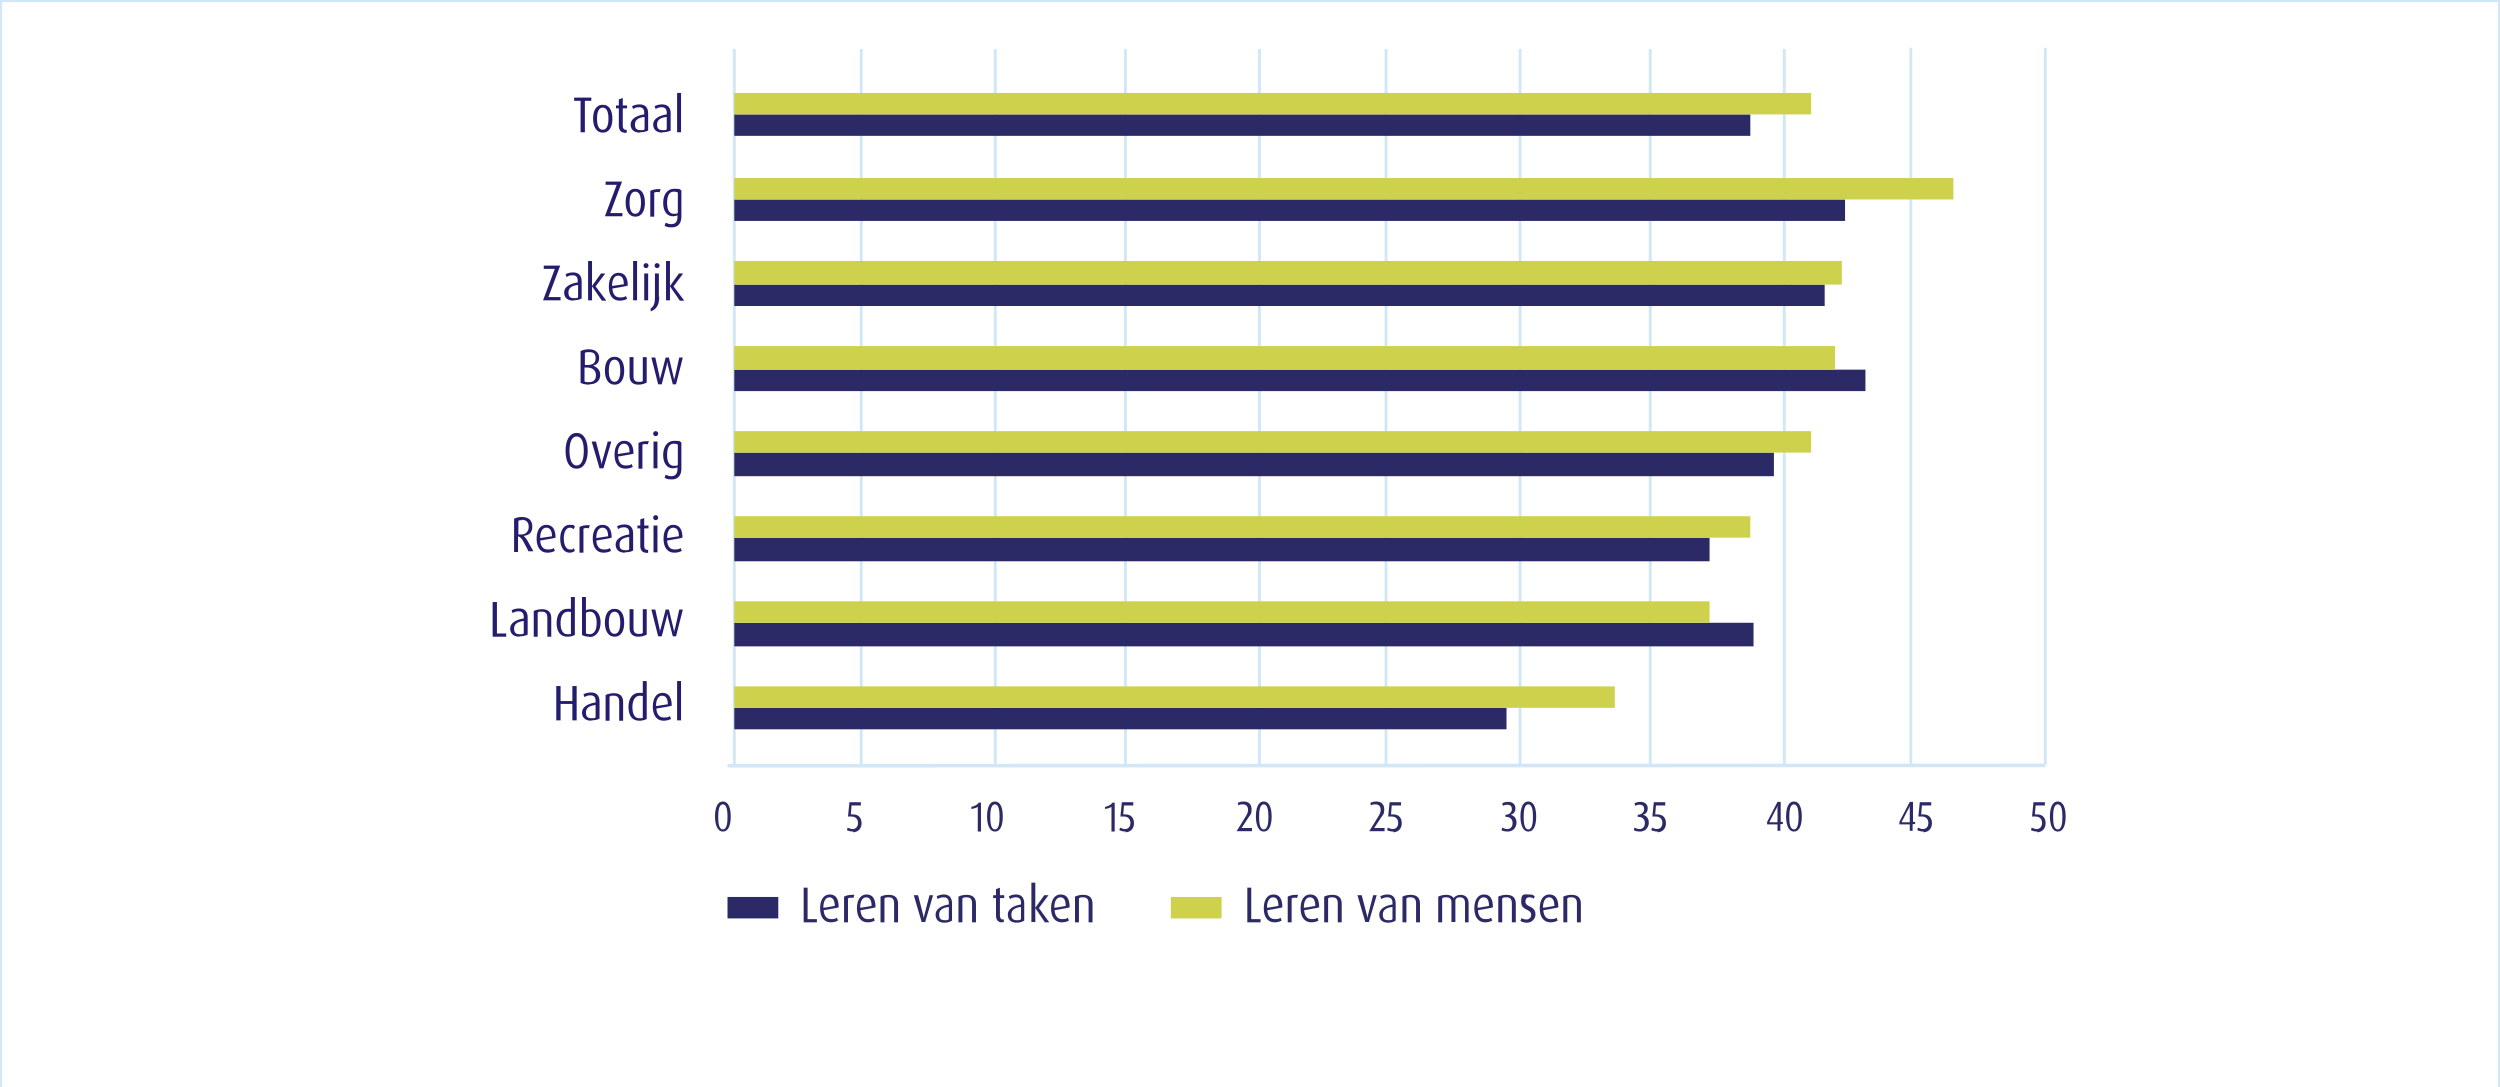 <?xml version="1.0" encoding="UTF-8"?>
<svg xmlns="http://www.w3.org/2000/svg" version="1.1" viewBox="0 0 699.3 304.1" width="699.3" height="304.1" x="0" y="0">
  <rect x="0" y="0" width="699.3" height="304.1" fill="#808080" stroke="none"/>
  <!-- Generator: Adobe Illustrator 29.8.1, SVG Export Plug-In . SVG Version: 2.1.1 Build 2)  -->
  <defs>
    <style>
      .st0, .st1, .st2 {
        stroke: #d1e7f5;
      }

      .st0, .st2 {
        fill: none;
      }

      .st3 {
        isolation: isolate;
      }

      .st1 {
        fill: #fff;
        stroke-width: 1.2px;
      }

      .st4 {
        fill: #cdd14c;
      }

      .st2 {
        stroke-linejoin: round;
        stroke-width: .8px;
      }

      .st5 {
        fill: #2b2a66;
      }

      .st6 {
        fill: #241d6d;
      }
    </style>
  </defs>
  <g id="Laag_1">
    <g id="Laag_2">
      <rect id="Rectangle-Copy-3" class="st1" y="0" width="699.3" height="413.5"/>
    </g>
    <path class="st2" d="M572.1,214.1,572.1,13.7,572.1,13.7v200.4M499.1,13.7v200.4M425.2,13.7v200.4M352.3,13.7v200.4M278.4,13.7v200.4"/>
    <path class="st2" d="M534.5,214.1,534.5,13.7,534.5,13.7v200.4M461.6,13.7v200.4M387.7,13.7v200.4M314.8,13.7v200.4M240.9,13.7v200.4"/>
    <line class="st2" x1="205.4" y1="214.1" x2="205.4" y2="13.7"/>
    <line class="st0" x1="203.5" y1="214.2" x2="572.1" y2="214.1"/>
    <g class="st3">
      <path class="st5" d="M202.2,232.6c-1.6,0-2.2-2.1-2.2-4.2s.5-4.2,2.2-4.2,2.2,2.1,2.2,4.2-.5,4.2-2.2,4.2ZM202.2,225c-1.1,0-1.3,1.8-1.3,3.5s.2,3.5,1.3,3.5,1.3-1.8,1.3-3.5-.2-3.5-1.3-3.5Z"/>
    </g>
    <g class="st3">
      <path class="st5" d="M238.7,232.6c-.6,0-1.3-.1-1.8-.4l.2-.7c.4.2.9.4,1.4.4,1,0,1.5-.8,1.5-1.7s-.5-1.8-1.8-1.8-.7,0-1,0l.4-4h3.2v.9h-2.6l-.2,2.5c.3,0,.4,0,.6,0,1.6,0,2.4,1,2.4,2.5s-1,2.5-2.4,2.5Z"/>
    </g>
    <g class="st3">
      <path class="st5" d="M273.5,232.5v-6.8c-.4.3-1.2.5-1.8.6v-.6c.9-.2,1.7-.6,2.1-1.2h.6v8.1h-.9Z"/>
      <path class="st5" d="M278.3,232.6c-1.6,0-2.2-2.1-2.2-4.2s.5-4.2,2.2-4.2,2.2,2.1,2.2,4.2-.5,4.2-2.2,4.2ZM278.3,225c-1.1,0-1.3,1.8-1.3,3.5s.2,3.5,1.3,3.5,1.3-1.8,1.3-3.5-.2-3.5-1.3-3.5Z"/>
    </g>
    <g class="st3">
      <path class="st5" d="M310.9,232.5v-6.8c-.4.3-1.2.5-1.8.6v-.6c.9-.2,1.7-.6,2.1-1.2h.6v8.1h-.9Z"/>
      <path class="st5" d="M314.9,232.6c-.6,0-1.3-.1-1.8-.4l.2-.7c.4.2.9.4,1.4.4,1,0,1.5-.8,1.5-1.7s-.5-1.8-1.8-1.8-.7,0-1,0l.4-4h3.2v.9h-2.6l-.2,2.5c.3,0,.4,0,.6,0,1.6,0,2.4,1,2.4,2.5s-1,2.5-2.4,2.5Z"/>
    </g>
    <g class="st3">
      <path class="st5" d="M345.9,232.5l2.6-4.2c.5-.8.6-1.3.6-1.8,0-.9-.5-1.5-1.4-1.5s-1,.1-1.3.3l-.2-.7c.5-.3,1.1-.4,1.7-.4,1.5,0,2.2.9,2.2,2.2s-.2,1.3-.9,2.3l-1.9,2.9h2.9v.9h-4.2Z"/>
      <path class="st5" d="M353.5,232.6c-1.6,0-2.2-2.1-2.2-4.2s.5-4.2,2.2-4.2,2.2,2.1,2.2,4.2-.5,4.2-2.2,4.2ZM353.5,225c-1.1,0-1.3,1.8-1.3,3.5s.2,3.5,1.3,3.5,1.3-1.8,1.3-3.5-.2-3.5-1.3-3.5Z"/>
    </g>
    <g class="st3">
      <path class="st5" d="M383,232.5l2.6-4.2c.5-.8.6-1.3.6-1.8,0-.9-.5-1.5-1.4-1.5s-1,.1-1.3.3l-.2-.7c.5-.3,1.1-.4,1.7-.4,1.5,0,2.2.9,2.2,2.2s-.2,1.3-.9,2.3l-1.9,2.9h2.9v.9h-4.2Z"/>
      <path class="st5" d="M389.8,232.6c-.6,0-1.3-.1-1.8-.4l.2-.7c.4.2.9.4,1.4.4,1,0,1.5-.8,1.5-1.7s-.5-1.8-1.8-1.8-.7,0-1,0l.4-4h3.2v.9h-2.6l-.2,2.5c.3,0,.4,0,.6,0,1.6,0,2.4,1,2.4,2.5s-1,2.5-2.4,2.5Z"/>
    </g>
    <g class="st3">
      <path class="st5" d="M421.8,232.6c-.7,0-1.4-.1-1.8-.4l.2-.7c.4.2.9.4,1.4.4.9,0,1.5-.6,1.5-1.7s-.8-1.7-1.8-1.7h-.2v-.6c1.1,0,1.8-.7,1.8-1.6s-.6-1.2-1.2-1.2-.9.1-1.3.3l-.2-.7c.5-.3,1.1-.4,1.7-.4,1.1,0,2,.6,2,1.8s-.7,1.6-1.3,1.8h0c.7.2,1.6.8,1.6,2.2s-1,2.5-2.4,2.5Z"/>
      <path class="st5" d="M427.5,232.6c-1.6,0-2.2-2.1-2.2-4.2s.5-4.2,2.2-4.2,2.2,2.1,2.2,4.2-.5,4.2-2.2,4.2ZM427.5,225c-1.1,0-1.3,1.8-1.3,3.5s.2,3.5,1.3,3.5,1.3-1.8,1.3-3.5-.2-3.5-1.3-3.5Z"/>
    </g>
    <g class="st3">
      <path class="st5" d="M458.8,232.6c-.7,0-1.4-.1-1.8-.4l.2-.7c.4.2.9.4,1.4.4.9,0,1.5-.6,1.5-1.7s-.8-1.7-1.8-1.7h-.2v-.6c1.1,0,1.8-.7,1.8-1.6s-.6-1.2-1.2-1.2-.9.1-1.3.3l-.2-.7c.5-.3,1.1-.4,1.7-.4,1.1,0,2,.6,2,1.8s-.7,1.6-1.3,1.8h0c.7.2,1.6.8,1.6,2.2s-1,2.5-2.4,2.5Z"/>
      <path class="st5" d="M463.7,232.6c-.6,0-1.3-.1-1.8-.4l.2-.7c.4.2.9.4,1.4.4,1,0,1.5-.8,1.5-1.7s-.5-1.8-1.8-1.8-.7,0-1,0l.4-4h3.2v.9h-2.6l-.2,2.5c.3,0,.4,0,.6,0,1.6,0,2.4,1,2.4,2.5s-1,2.5-2.4,2.5Z"/>
    </g>
    <g class="st3">
      <path class="st5" d="M498,230.6v1.8h-.8v-1.8h-2.9v-.7l2.9-5.6h.9v5.6h.6v.6h-.6ZM497.2,225.4c-.1.3-.2.7-.5,1.1l-1.8,3.5h2.3v-3.4c0-.4,0-.8,0-1.2h0Z"/>
      <path class="st5" d="M501.8,232.6c-1.6,0-2.2-2.1-2.2-4.2s.5-4.2,2.2-4.2,2.2,2.1,2.2,4.2-.5,4.2-2.2,4.2ZM501.8,225c-1.1,0-1.3,1.8-1.3,3.5s.2,3.5,1.3,3.5,1.3-1.8,1.3-3.5-.2-3.5-1.3-3.5Z"/>
    </g>
    <g class="st3">
      <path class="st5" d="M535,230.6v1.8h-.8v-1.8h-2.9v-.7l2.9-5.6h.9v5.6h.6v.6h-.6ZM534.2,225.4c-.1.3-.2.7-.5,1.1l-1.8,3.5h2.3v-3.4c0-.4,0-.8,0-1.2h0Z"/>
      <path class="st5" d="M538.1,232.6c-.6,0-1.3-.1-1.8-.4l.2-.7c.4.2.9.4,1.4.4,1,0,1.5-.8,1.5-1.7s-.5-1.8-1.8-1.8-.7,0-1,0l.4-4h3.2v.9h-2.6l-.2,2.5c.3,0,.4,0,.6,0,1.6,0,2.4,1,2.4,2.5s-1,2.5-2.4,2.5Z"/>
    </g>
    <g class="st3">
      <path class="st5" d="M569.9,232.6c-.6,0-1.3-.1-1.8-.4l.2-.7c.4.2.9.4,1.4.4,1,0,1.5-.8,1.5-1.7s-.5-1.8-1.8-1.8-.7,0-1,0l.4-4h3.2v.9h-2.6l-.2,2.5c.3,0,.4,0,.6,0,1.6,0,2.4,1,2.4,2.5s-1,2.5-2.4,2.5Z"/>
      <path class="st5" d="M575.6,232.6c-1.6,0-2.2-2.1-2.2-4.2s.5-4.2,2.2-4.2,2.2,2.1,2.2,4.2-.5,4.2-2.2,4.2ZM575.6,225c-1.1,0-1.3,1.8-1.3,3.5s.2,3.5,1.3,3.5,1.3-1.8,1.3-3.5-.2-3.5-1.3-3.5Z"/>
    </g>
    <g>
      <path class="st5" d="M348.9,257.9v-9.6h1.1v8.8h2.6v.9h-3.7Z"/>
      <path class="st5" d="M354.5,254.6c.1,1.6.8,2.5,2.1,2.5s1.2-.2,1.6-.4l.3.8c-.5.3-1.2.5-2,.5-1.9,0-3-1.5-3-3.9s1-3.9,2.7-3.9,2.5,1.2,2.5,3.6h0c0,.1-4.2.8-4.2.8ZM356.1,251c-1.1,0-1.7,1.2-1.7,2.9h0c0,.1,3.2-.5,3.2-.5,0-1.5-.4-2.4-1.5-2.4Z"/>
      <path class="st5" d="M362.8,251.2c-.2-.1-.4-.1-.7-.1s-.6.1-.8.2v6.7h-1.1v-7.2c.6-.3,1.3-.5,2.3-.5h.6l-.3.9Z"/>
      <path class="st5" d="M364.8,254.6c.1,1.6.8,2.5,2.1,2.5s1.2-.2,1.6-.4l.3.8c-.5.3-1.2.5-2,.5-1.9,0-3-1.5-3-3.9s1-3.9,2.7-3.9,2.5,1.2,2.5,3.6h0c0,.1-4.2.8-4.2.8ZM366.4,251c-1.1,0-1.7,1.2-1.7,2.9h0c0,.1,3.2-.5,3.2-.5,0-1.5-.4-2.4-1.5-2.4Z"/>
      <path class="st5" d="M374.2,257.9v-5.2c0-1.1-.4-1.7-1.5-1.7s-.8.1-1.2.3v6.7h-1.1v-7.2c.6-.3,1.4-.5,2.3-.5,1.8,0,2.6.9,2.6,2.5v5.2h-1.1Z"/>
      <path class="st5" d="M382.9,257.9h-1l-2.2-7.5h1.2l1.4,5.4c.1.2.1.5.2,1h0c.1-.5.1-.7.2-1l1.4-5.4h1l-2.2,7.5Z"/>
      <path class="st5" d="M388.3,258.1c-1.6,0-2.5-.8-2.5-2.3s1.6-2.5,3.7-2.8v-.5c0-1-.5-1.5-1.4-1.5s-1.2.2-1.7.5l-.3-.8c.6-.3,1.3-.5,2-.5,1.4,0,2.3.8,2.3,2.5v4.8c-.4.3-1.2.6-2.1.6ZM389.5,253.7c-1.7.2-2.7.8-2.7,2.1s.6,1.6,1.6,1.6.8-.1,1.1-.3v-3.4Z"/>
      <path class="st5" d="M396.1,257.9v-5.2c0-1.1-.4-1.7-1.5-1.7s-.8.1-1.2.3v6.7h-1.1v-7.2c.6-.3,1.4-.5,2.3-.5,1.8,0,2.6.9,2.6,2.5v5.2h-1.1Z"/>
      <path class="st5" d="M409.8,257.9v-5.3c0-1-.4-1.6-1.4-1.6s-1,.3-1.3.7v6.2h-1.1v-5.5c0-.9-.4-1.4-1.4-1.4s-.9.1-1.2.3v6.7h-1.1v-7.2c.6-.3,1.4-.5,2.3-.5s1.6.3,2,.9c.4-.5,1.1-.9,1.9-.9,1.6,0,2.3,1,2.3,2.4v5.3h-1Z"/>
      <path class="st5" d="M413.4,254.6c.1,1.6.8,2.5,2.1,2.5s1.2-.2,1.6-.4l.3.8c-.5.3-1.2.5-2,.5-1.9,0-3-1.5-3-3.9s1-3.9,2.7-3.9,2.5,1.2,2.5,3.6h0c0,.1-4.2.8-4.2.8ZM415,251c-1.1,0-1.7,1.2-1.7,2.9h0c0,.1,3.2-.5,3.2-.5,0-1.5-.4-2.4-1.5-2.4Z"/>
      <path class="st5" d="M422.9,257.9v-5.2c0-1.1-.4-1.7-1.5-1.7s-.8.1-1.2.3v6.7h-1.1v-7.2c.6-.3,1.4-.5,2.3-.5,1.8,0,2.6.9,2.6,2.5v5.2h-1.1Z"/>
      <path class="st5" d="M427.1,258.1c-.7,0-1.4-.2-1.8-.5l.3-.8c.4.3.9.4,1.4.4.8,0,1.3-.6,1.3-1.3,0-1.8-2.8-1.1-2.8-3.6s.8-2.1,2.1-2.1,1.2.2,1.7.5l-.3.7c-.3-.3-.8-.4-1.2-.4-.8,0-1.1.5-1.1,1.2,0,1.7,2.8,1,2.8,3.6,0,1.2-1,2.3-2.4,2.3Z"/>
      <path class="st5" d="M431.7,254.6c.1,1.6.8,2.5,2.1,2.5s1.2-.2,1.6-.4l.3.8c-.5.3-1.2.5-2,.5-1.9,0-3-1.5-3-3.9s1-3.9,2.7-3.9,2.5,1.2,2.5,3.6h0c0,.1-4.2.8-4.2.8ZM433.3,251c-1.1,0-1.7,1.2-1.7,2.9h0c0,.1,3.2-.5,3.2-.5,0-1.5-.5-2.4-1.5-2.4Z"/>
      <path class="st5" d="M441.1,257.9v-5.2c0-1.1-.4-1.7-1.5-1.7s-.8.1-1.2.3v6.7h-1.1v-7.2c.6-.3,1.4-.5,2.3-.5,1.8,0,2.6.9,2.6,2.5v5.2h-1.1Z"/>
    </g>
    <g>
      <path class="st5" d="M224.8,257.9v-9.6h1.1v8.8h2.6v.9h-3.7Z"/>
      <path class="st5" d="M230.4,254.6c.1,1.6.8,2.5,2.1,2.5s1.2-.2,1.6-.4l.3.8c-.5.3-1.2.5-2,.5-1.9,0-3-1.5-3-3.9s1-3.9,2.7-3.9,2.5,1.2,2.5,3.6h0c0,.1-4.2.8-4.2.8ZM232,251c-1.1,0-1.7,1.2-1.7,2.9h0c0,.1,3.2-.5,3.2-.5,0-1.5-.5-2.4-1.5-2.4Z"/>
      <path class="st5" d="M238.7,251.2c-.2-.1-.4-.1-.7-.1s-.6.1-.8.2v6.7h-1.1v-7.2c.6-.3,1.3-.5,2.3-.5h.6l-.3.9Z"/>
      <path class="st5" d="M240.7,254.6c.1,1.6.8,2.5,2.1,2.5s1.2-.2,1.6-.4l.3.8c-.5.3-1.2.5-2,.5-1.9,0-3-1.5-3-3.9s1-3.9,2.7-3.9,2.5,1.2,2.5,3.6h0c0,.1-4.2.8-4.2.8ZM242.3,251c-1.1,0-1.7,1.2-1.7,2.9h0c0,.1,3.2-.5,3.2-.5,0-1.5-.5-2.4-1.5-2.4Z"/>
      <path class="st5" d="M250.1,257.9v-5.2c0-1.1-.4-1.7-1.5-1.7s-.8.1-1.2.3v6.7h-1.1v-7.2c.6-.3,1.4-.5,2.3-.5,1.8,0,2.6.9,2.6,2.5v5.2h-1.1Z"/>
      <path class="st5" d="M258.8,257.9h-1l-2.2-7.5h1.2l1.4,5.4c.1.2.1.5.2,1h0c.1-.5.1-.7.2-1l1.4-5.4h1l-2.2,7.5Z"/>
      <path class="st5" d="M264.2,258.1c-1.6,0-2.5-.8-2.5-2.3s1.6-2.5,3.7-2.8v-.5c0-1-.5-1.5-1.4-1.5s-1.2.2-1.7.5l-.3-.8c.6-.3,1.3-.5,2-.5,1.4,0,2.3.8,2.3,2.5v4.8c-.4.3-1.2.6-2.1.6ZM265.4,253.7c-1.7.2-2.7.8-2.7,2.1s.6,1.6,1.6,1.6.8-.1,1.1-.3v-3.4Z"/>
      <path class="st5" d="M271.9,257.9v-5.2c0-1.1-.4-1.7-1.5-1.7s-.8.1-1.2.3v6.7h-1.1v-7.2c.6-.3,1.4-.5,2.3-.5,1.8,0,2.6.9,2.6,2.5v5.2h-1.1Z"/>
      <path class="st5" d="M280.2,258c-1,0-1.6-.7-1.6-1.9v-4.9h-.8v-.8h.8v-1.7l1.1-.4v2.1h1.2v.8h-1.2v4.9c0,.7.3,1.1.8,1.1s.2,0,.3-.1v.8c-.2,0-.4.1-.6.1Z"/>
      <path class="st5" d="M284.4,258.1c-1.6,0-2.5-.8-2.5-2.3s1.6-2.5,3.7-2.8v-.5c0-1-.5-1.5-1.4-1.5s-1.2.2-1.7.5l-.3-.8c.6-.3,1.3-.5,2-.5,1.4,0,2.3.8,2.3,2.5v4.8c-.4.3-1.2.6-2.1.6ZM285.6,253.7c-1.7.2-2.7.8-2.7,2.1s.6,1.6,1.6,1.6.8-.1,1.1-.3v-3.4Z"/>
      <path class="st5" d="M292.2,257.9l-2.6-3.9h0v3.9h-1.1v-11h1.1v7h0l2.5-3.5h1.2l-2.7,3.6,2.9,4h-1.3Z"/>
      <path class="st5" d="M295,254.6c.1,1.6.8,2.5,2.1,2.5s1.2-.2,1.6-.4l.3.8c-.5.3-1.2.5-2,.5-1.9,0-3-1.5-3-3.9s1-3.9,2.7-3.9,2.5,1.2,2.5,3.6h0c0,.1-4.2.8-4.2.8ZM296.6,251c-1.1,0-1.7,1.2-1.7,2.9h0c0,.1,3.2-.5,3.2-.5,0-1.5-.4-2.4-1.5-2.4Z"/>
      <path class="st5" d="M304.5,257.9v-5.2c0-1.1-.4-1.7-1.5-1.7s-.8.1-1.2.3v6.7h-1.1v-7.2c.6-.3,1.4-.5,2.3-.5,1.8,0,2.6.9,2.6,2.5v5.2h-1.1Z"/>
    </g>
    <rect class="st4" x="327.5" y="250.9" width="14.2" height="6"/>
    <rect class="st5" x="203.5" y="250.9" width="14.2" height="6"/>
  </g>
  <g id="Laag_3">
    <path class="st5" d="M489.6,38H205.4v-6h284.2v6ZM516.2,61.8H205.4v-6h310.7v6ZM510.5,85.6H205.4v-6h305v6ZM521.8,109.4H205.4v-6h316.4v6ZM496.3,133.2H205.4v-6.6h290.8v6.6ZM478.3,157H205.4v-6.6h272.8v6.6ZM490.6,180.8H205.4v-6.6h285.1v6.6ZM421.4,204h-216v-6h216v6Z"/>
    <path class="st4" d="M506.7,32H205.4v-6h301.2v6ZM546.5,55.8H205.4v-6h341v6ZM515.2,79.6H205.4v-6.6h309.8v6.6ZM513.3,103.4H205.4v-6.6h307.9v6.6ZM506.7,126.6H205.4v-6h301.2v6ZM489.6,150.4H205.4v-6h284.2v6ZM478.3,174.2H205.4v-6h272.8v6ZM451.7,198h-246.3v-6h246.3v6Z"/>
  </g>
  <g id="Laag_4">
    <g>
      <path class="st6" d="M163.6,28.2v8.8h-1.2v-8.8h-1.8v-.9h4.8v.9h-1.8Z"/>
      <path class="st6" d="M168.6,37.1c-1.8,0-2.7-1.7-2.7-3.9s.8-3.9,2.7-3.9,2.7,1.7,2.7,3.9-.8,3.9-2.7,3.9ZM168.6,30.1c-1.2,0-1.6,1.4-1.6,3.1s.4,3.1,1.6,3.1,1.6-1.4,1.6-3.1-.4-3.1-1.6-3.1Z"/>
      <path class="st6" d="M174.7,37.1c-1,0-1.6-.7-1.6-1.9v-4.9h-.8v-.8h.8v-1.7l1.1-.4v2.1h1.2v.8h-1.2v4.9c0,.7.3,1.1.8,1.1s.2,0,.3,0v.8c-.2,0-.4.1-.7.1Z"/>
      <path class="st6" d="M179,37.1c-1.6,0-2.6-.8-2.6-2.3s1.6-2.5,3.8-2.8v-.5c0-1-.5-1.5-1.4-1.5s-1.2.2-1.7.5l-.3-.8c.6-.3,1.3-.5,2.1-.5,1.5,0,2.4.8,2.4,2.5v4.8c-.5.3-1.3.5-2.3.5ZM180.3,32.7c-1.7.2-2.7.8-2.7,2.1s.6,1.6,1.6,1.6.9,0,1.1-.3v-3.4Z"/>
      <path class="st6" d="M185.3,37.1c-1.6,0-2.6-.8-2.6-2.3s1.6-2.5,3.8-2.8v-.5c0-1-.5-1.5-1.4-1.5s-1.2.2-1.7.5l-.3-.8c.6-.3,1.3-.5,2.1-.5,1.5,0,2.4.8,2.4,2.5v4.8c-.5.3-1.3.5-2.3.5ZM186.5,32.7c-1.7.2-2.7.8-2.7,2.1s.6,1.6,1.6,1.6.9,0,1.1-.3v-3.4Z"/>
      <path class="st6" d="M189.4,37v-11h1.1v11h-1.1Z"/>
      <path class="st6" d="M169.2,60.5l3.3-8.8h-3.1v-.9h4.6l-3.3,8.8h3.4v.9h-4.9Z"/>
      <path class="st6" d="M177.7,60.6c-1.8,0-2.7-1.7-2.7-3.9s.8-3.9,2.7-3.9,2.7,1.7,2.7,3.9-.8,3.9-2.7,3.9ZM177.7,53.6c-1.2,0-1.6,1.4-1.6,3.1s.4,3.1,1.6,3.1,1.6-1.4,1.6-3.1-.4-3.1-1.6-3.1Z"/>
      <path class="st6" d="M184.6,53.8c-.2,0-.4-.1-.7-.1s-.6,0-.9.2v6.7h-1.1v-7.2c.6-.3,1.3-.5,2.3-.5s.5,0,.6,0l-.3.9Z"/>
      <path class="st6" d="M190.6,60.6c0,1.9-1,3-2.6,3s-1.6-.2-2.1-.5l.3-.8c.4.2,1,.4,1.6.4,1.2,0,1.7-.8,1.7-2v-.5c-.3.2-.8.3-1.3.3-1.6,0-2.7-1.4-2.7-3.7s1.1-4,3.1-4,1.5.2,2,.5v7.3ZM189.5,53.8c-.3-.1-.6-.2-1-.2-1.4,0-1.9,1.3-1.9,3.2s.6,3,1.9,3,.8-.1,1.1-.3v-5.7Z"/>
      <path class="st6" d="M151.9,84l3.3-8.8h-3.1v-.9h4.6l-3.3,8.8h3.4v.9h-4.9Z"/>
      <path class="st6" d="M160.4,84.1c-1.6,0-2.6-.8-2.6-2.3s1.6-2.5,3.8-2.8v-.5c0-1-.5-1.5-1.4-1.5s-1.2.2-1.7.5l-.3-.8c.6-.3,1.3-.5,2.1-.5,1.5,0,2.4.8,2.4,2.5v4.8c-.5.3-1.3.5-2.3.5ZM161.7,79.7c-1.7.2-2.7.8-2.7,2.1s.6,1.6,1.6,1.6.9,0,1.1-.3v-3.4Z"/>
      <path class="st6" d="M168.3,84l-2.7-3.9h0v3.9h-1.1v-11h1.1v7h0l2.5-3.5h1.2l-2.7,3.6,3,4h-1.3Z"/>
      <path class="st6" d="M171.3,80.7c.1,1.6.8,2.5,2.1,2.5s1.3-.2,1.7-.4l.3.8c-.5.3-1.3.5-2.1.5-1.9,0-3-1.5-3-3.9s1-3.9,2.7-3.9,2.6,1.2,2.6,3.6h0c0,.1-4.3.8-4.3.8ZM172.9,77.1c-1.1,0-1.7,1.2-1.7,2.9h0c0,0,3.3-.5,3.3-.5,0-1.5-.5-2.4-1.6-2.4Z"/>
      <path class="st6" d="M177.1,84v-11h1.1v11h-1.1Z"/>
      <path class="st6" d="M180.7,75c-.4,0-.7-.3-.7-.7s.3-.7.7-.7.7.3.7.7-.3.7-.7.7ZM180.2,84v-7.5h1.1v7.5h-1.1Z"/>
      <path class="st6" d="M184.4,83c0,2.2-.7,3.5-2.4,4.1v-.8c.9-.6,1.2-1.5,1.2-3.1v-6.7h1.1v6.5ZM183.8,75c-.4,0-.7-.3-.7-.7s.3-.7.7-.7.7.3.7.7-.3.7-.7.7Z"/>
      <path class="st6" d="M190.1,84l-2.7-3.9h0v3.9h-1.1v-11h1.1v7h0l2.5-3.5h1.2l-2.7,3.6,3,4h-1.3Z"/>
      <path class="st6" d="M164.8,107.6c-.9,0-1.8-.2-2.4-.5v-8.9c.6-.3,1.4-.5,2.3-.5,1.9,0,2.9,1,2.9,2.4s-.7,1.9-1.7,2.2h0c1,.3,2,1.2,2,2.5,0,1.9-1.3,2.7-3.1,2.7ZM164.7,98.5c-.4,0-.8,0-1.1.2v3.4h.7c1.6,0,2.3-.6,2.3-1.9s-.6-1.7-1.8-1.7ZM164.2,102.8h-.7v3.9c.3.2.7.2,1.2.2,1.1,0,2-.5,2-1.9s-.9-2.2-2.6-2.2Z"/>
      <path class="st6" d="M171.9,107.6c-1.8,0-2.7-1.7-2.7-3.9s.8-3.9,2.7-3.9,2.7,1.7,2.7,3.9-.8,3.9-2.7,3.9ZM171.9,100.6c-1.2,0-1.6,1.4-1.6,3.1s.4,3.1,1.6,3.1,1.6-1.4,1.6-3.1-.4-3.1-1.6-3.1Z"/>
      <path class="st6" d="M178.6,107.6c-1.6,0-2.5-.8-2.5-2.5v-5.2h1.1v5.3c0,1.1.4,1.6,1.4,1.6s.9,0,1.2-.3v-6.6h1.1v7.1c-.5.3-1.4.6-2.3.6Z"/>
      <path class="st6" d="M189.2,107.5h-1l-1.4-5.4c0-.3-.1-.5-.2-.9h0c0,.4,0,.6-.1.9l-1.4,5.4h-1l-1.9-7.5h1.1l1.2,5.4c0,.2.1.5.1.9h0c0-.4.1-.8.2-.9l1.4-5.4h.9l1.3,5.4c0,.3.1.5.2.9h0c0-.4,0-.6.2-.9l1.2-5.4h1l-1.9,7.5Z"/>
      <path class="st6" d="M161.3,131.1c-2.2,0-3.1-2.2-3.1-5s1-5,3.1-5,3.1,2.2,3.1,5-1,5-3.1,5ZM161.3,122.1c-1.5,0-2,1.9-2,4s.5,4.1,2,4.1,2-1.9,2-4.1-.5-4-2-4Z"/>
      <path class="st6" d="M168.7,131h-1l-2.2-7.5h1.2l1.4,5.4c0,.2.1.5.2,1h0c0-.5.1-.7.2-1l1.5-5.4h1l-2.2,7.5Z"/>
      <path class="st6" d="M172.9,127.7c.1,1.6.8,2.5,2.1,2.5s1.3-.2,1.7-.4l.3.8c-.5.3-1.3.5-2.1.5-1.9,0-3-1.5-3-3.9s1-3.9,2.7-3.9,2.6,1.2,2.6,3.6h0c0,.1-4.3.8-4.3.8ZM174.5,124.1c-1.1,0-1.7,1.2-1.7,2.9h0c0,0,3.3-.5,3.3-.5,0-1.5-.5-2.4-1.6-2.4Z"/>
      <path class="st6" d="M181.3,124.3c-.2,0-.4-.1-.7-.1s-.6,0-.9.2v6.7h-1.1v-7.2c.6-.3,1.3-.5,2.3-.5s.5,0,.6,0l-.3.9Z"/>
      <path class="st6" d="M183.4,122c-.4,0-.7-.3-.7-.7s.3-.7.7-.7.7.3.7.7-.3.7-.7.7ZM182.8,131v-7.5h1.1v7.5h-1.1Z"/>
      <path class="st6" d="M190.6,131.1c0,1.9-1,3-2.6,3s-1.6-.2-2.1-.5l.3-.8c.4.2,1,.4,1.6.4,1.2,0,1.7-.8,1.7-2v-.5c-.3.2-.8.3-1.3.3-1.6,0-2.7-1.4-2.7-3.7s1.1-4,3.1-4,1.5.2,2,.5v7.3ZM189.5,124.3c-.3-.1-.6-.2-1-.2-1.4,0-1.9,1.3-1.9,3.2s.6,3,1.9,3,.8-.1,1.1-.3v-5.7Z"/>
      <path class="st6" d="M148,154.5l-1.7-3.2c-.3-.6-.8-1.1-1.4-1.3v4.4h-1.1v-9.3c.6-.3,1.4-.5,2.1-.5,1.9,0,3,.9,3,2.7s-1,2.4-2.4,2.6h0c.3.3.6.7.9,1.1l1.8,3.2h-1.3ZM146,145.5c-.4,0-.8,0-1,.2v3.8c.2,0,.5,0,.8,0,1.3,0,2.1-.9,2.1-2.1s-.6-2-1.9-2Z"/>
      <path class="st6" d="M151.1,151.2c.1,1.6.8,2.5,2.1,2.5s1.3-.2,1.7-.4l.3.8c-.5.3-1.3.5-2.1.5-1.9,0-3-1.5-3-3.9s1-3.9,2.7-3.9,2.6,1.2,2.6,3.6h0c0,.1-4.3.8-4.3.8ZM152.8,147.6c-1.1,0-1.7,1.2-1.7,2.9h0c0,0,3.3-.5,3.3-.5,0-1.5-.5-2.4-1.6-2.4Z"/>
      <path class="st6" d="M159.3,154.6c-1.6,0-2.6-1.6-2.6-3.9s1-3.9,2.6-3.9,1.2.2,1.5.5l-.3.7c-.3-.2-.7-.4-1.1-.4-1.1,0-1.7,1.3-1.7,3s.6,3.1,1.7,3.1.8-.1,1.1-.4l.3.8c-.4.3-.9.5-1.5.5Z"/>
      <path class="st6" d="M164.8,147.8c-.2,0-.4-.1-.7-.1s-.6,0-.9.2v6.7h-1.1v-7.2c.6-.3,1.3-.5,2.3-.5s.5,0,.6,0l-.3.9Z"/>
      <path class="st6" d="M166.8,151.2c.1,1.6.8,2.5,2.1,2.5s1.3-.2,1.7-.4l.3.8c-.5.3-1.3.5-2.1.5-1.9,0-3-1.5-3-3.9s1-3.9,2.7-3.9,2.6,1.2,2.6,3.6h0c0,.1-4.3.8-4.3.8ZM168.5,147.6c-1.1,0-1.7,1.2-1.7,2.9h0c0,0,3.3-.5,3.3-.5,0-1.5-.5-2.4-1.6-2.4Z"/>
      <path class="st6" d="M174.8,154.6c-1.6,0-2.6-.8-2.6-2.3s1.6-2.5,3.8-2.8v-.5c0-1-.5-1.5-1.4-1.5s-1.2.2-1.7.5l-.3-.8c.6-.3,1.3-.5,2.1-.5,1.5,0,2.4.8,2.4,2.5v4.8c-.5.3-1.3.5-2.3.5ZM176,150.2c-1.7.2-2.7.8-2.7,2.1s.6,1.6,1.6,1.6.9,0,1.1-.3v-3.4Z"/>
      <path class="st6" d="M180.7,154.6c-1,0-1.6-.7-1.6-1.9v-4.9h-.8v-.8h.8v-1.7l1.1-.4v2.1h1.2v.8h-1.2v4.9c0,.7.3,1.1.8,1.1s.2,0,.3,0v.8c-.2,0-.4.1-.7.1Z"/>
      <path class="st6" d="M183.4,145.5c-.4,0-.7-.3-.7-.7s.3-.7.7-.7.7.3.7.7-.3.7-.7.7ZM182.8,154.5v-7.5h1.1v7.5h-1.1Z"/>
      <path class="st6" d="M186.6,151.2c.1,1.6.8,2.5,2.1,2.5s1.3-.2,1.7-.4l.3.8c-.5.3-1.3.5-2.1.5-1.9,0-3-1.5-3-3.9s1-3.9,2.7-3.9,2.6,1.2,2.6,3.6h0c0,.1-4.3.8-4.3.8ZM188.3,147.6c-1.1,0-1.7,1.2-1.7,2.9h0c0,0,3.3-.5,3.3-.5,0-1.5-.5-2.4-1.6-2.4Z"/>
      <path class="st6" d="M137.8,178v-9.6h1.2v8.8h2.6v.9h-3.8Z"/>
      <path class="st6" d="M145.3,178.1c-1.6,0-2.6-.8-2.6-2.3s1.6-2.5,3.8-2.8v-.5c0-1-.5-1.5-1.4-1.5s-1.2.2-1.7.5l-.3-.8c.6-.3,1.3-.5,2.1-.5,1.5,0,2.4.8,2.4,2.5v4.8c-.5.3-1.3.5-2.3.5ZM146.5,173.7c-1.7.2-2.7.8-2.7,2.1s.6,1.6,1.6,1.6.9,0,1.1-.3v-3.4Z"/>
      <path class="st6" d="M153.1,178v-5.2c0-1.1-.4-1.7-1.5-1.7s-.8,0-1.2.3v6.7h-1.1v-7.2c.6-.3,1.5-.5,2.3-.5,1.8,0,2.6.9,2.6,2.5v5.2h-1.1Z"/>
      <path class="st6" d="M158.7,178.1c-2,0-3-1.5-3-3.8s1-4,3-4,.7,0,1,.2v-3.5h1.1v10.6c-.5.3-1.2.5-2.1.5ZM159.8,171.2c-.3,0-.6-.1-.9-.1-1.5,0-2.1,1.5-2.1,3.2s.5,3.1,1.9,3.1.8,0,1-.2v-5.9Z"/>
      <path class="st6" d="M164.8,178.1c-.8,0-1.6-.2-2-.5v-10.6h1.1v3.7c.4-.2.9-.3,1.4-.3,1.6,0,2.7,1.5,2.7,3.7s-1.1,4.1-3.1,4.1ZM165,171.1c-.4,0-.8.1-1.1.3v5.8c.3.1.6.2,1,.2,1.4,0,2-1.3,2-3.2s-.7-3.1-1.8-3.1Z"/>
      <path class="st6" d="M171.9,178.1c-1.8,0-2.7-1.7-2.7-3.9s.8-3.9,2.7-3.9,2.7,1.7,2.7,3.9-.8,3.9-2.7,3.9ZM171.9,171.1c-1.2,0-1.6,1.4-1.6,3.1s.4,3.1,1.6,3.1,1.6-1.4,1.6-3.1-.4-3.1-1.6-3.1Z"/>
      <path class="st6" d="M178.6,178.1c-1.6,0-2.5-.8-2.5-2.5v-5.2h1.1v5.3c0,1.1.4,1.6,1.4,1.6s.9,0,1.2-.3v-6.6h1.1v7.1c-.5.3-1.4.6-2.3.6Z"/>
      <path class="st6" d="M189.2,178h-1l-1.4-5.4c0-.3-.1-.5-.2-.9h0c0,.4,0,.6-.1.9l-1.4,5.4h-1l-1.9-7.5h1.1l1.2,5.4c0,.2.1.5.1.9h0c0-.4.1-.8.2-.9l1.4-5.4h.9l1.3,5.4c0,.3.1.5.2.9h0c0-.4,0-.6.2-.9l1.2-5.4h1l-1.9,7.5Z"/>
      <path class="st6" d="M160.1,201.5v-4.6h-3.3v4.6h-1.2v-9.6h1.2v4.2h3.3v-4.2h1.2v9.6h-1.2Z"/>
      <path class="st6" d="M165.4,201.6c-1.6,0-2.6-.8-2.6-2.3s1.6-2.5,3.8-2.8v-.5c0-1-.5-1.5-1.4-1.5s-1.2.2-1.7.5l-.3-.8c.6-.3,1.3-.5,2.1-.5,1.5,0,2.4.8,2.4,2.5v4.8c-.5.3-1.3.5-2.3.5ZM166.6,197.2c-1.7.2-2.7.8-2.7,2.1s.6,1.6,1.6,1.6.9,0,1.1-.3v-3.4Z"/>
      <path class="st6" d="M173.2,201.5v-5.2c0-1.1-.4-1.7-1.5-1.7s-.8,0-1.2.3v6.7h-1.1v-7.2c.6-.3,1.5-.5,2.3-.5,1.8,0,2.6.9,2.6,2.5v5.2h-1.1Z"/>
      <path class="st6" d="M178.8,201.6c-2,0-3-1.5-3-3.8s1-4,3-4,.7,0,1,.2v-3.5h1.1v10.6c-.5.3-1.2.5-2.1.5ZM179.9,194.7c-.3,0-.6-.1-.9-.1-1.5,0-2.1,1.5-2.1,3.2s.5,3.1,1.9,3.1.8,0,1-.2v-5.9Z"/>
      <path class="st6" d="M183.6,198.2c.1,1.6.8,2.5,2.1,2.5s1.3-.2,1.7-.4l.3.8c-.5.3-1.3.5-2.1.5-1.9,0-3-1.5-3-3.9s1-3.9,2.7-3.9,2.6,1.2,2.6,3.6h0c0,.1-4.3.8-4.3.8ZM185.2,194.6c-1.1,0-1.7,1.2-1.7,2.9h0c0,0,3.3-.5,3.3-.5,0-1.5-.5-2.4-1.6-2.4Z"/>
      <path class="st6" d="M189.4,201.5v-11h1.1v11h-1.1Z"/>
    </g>
  </g>
</svg>
